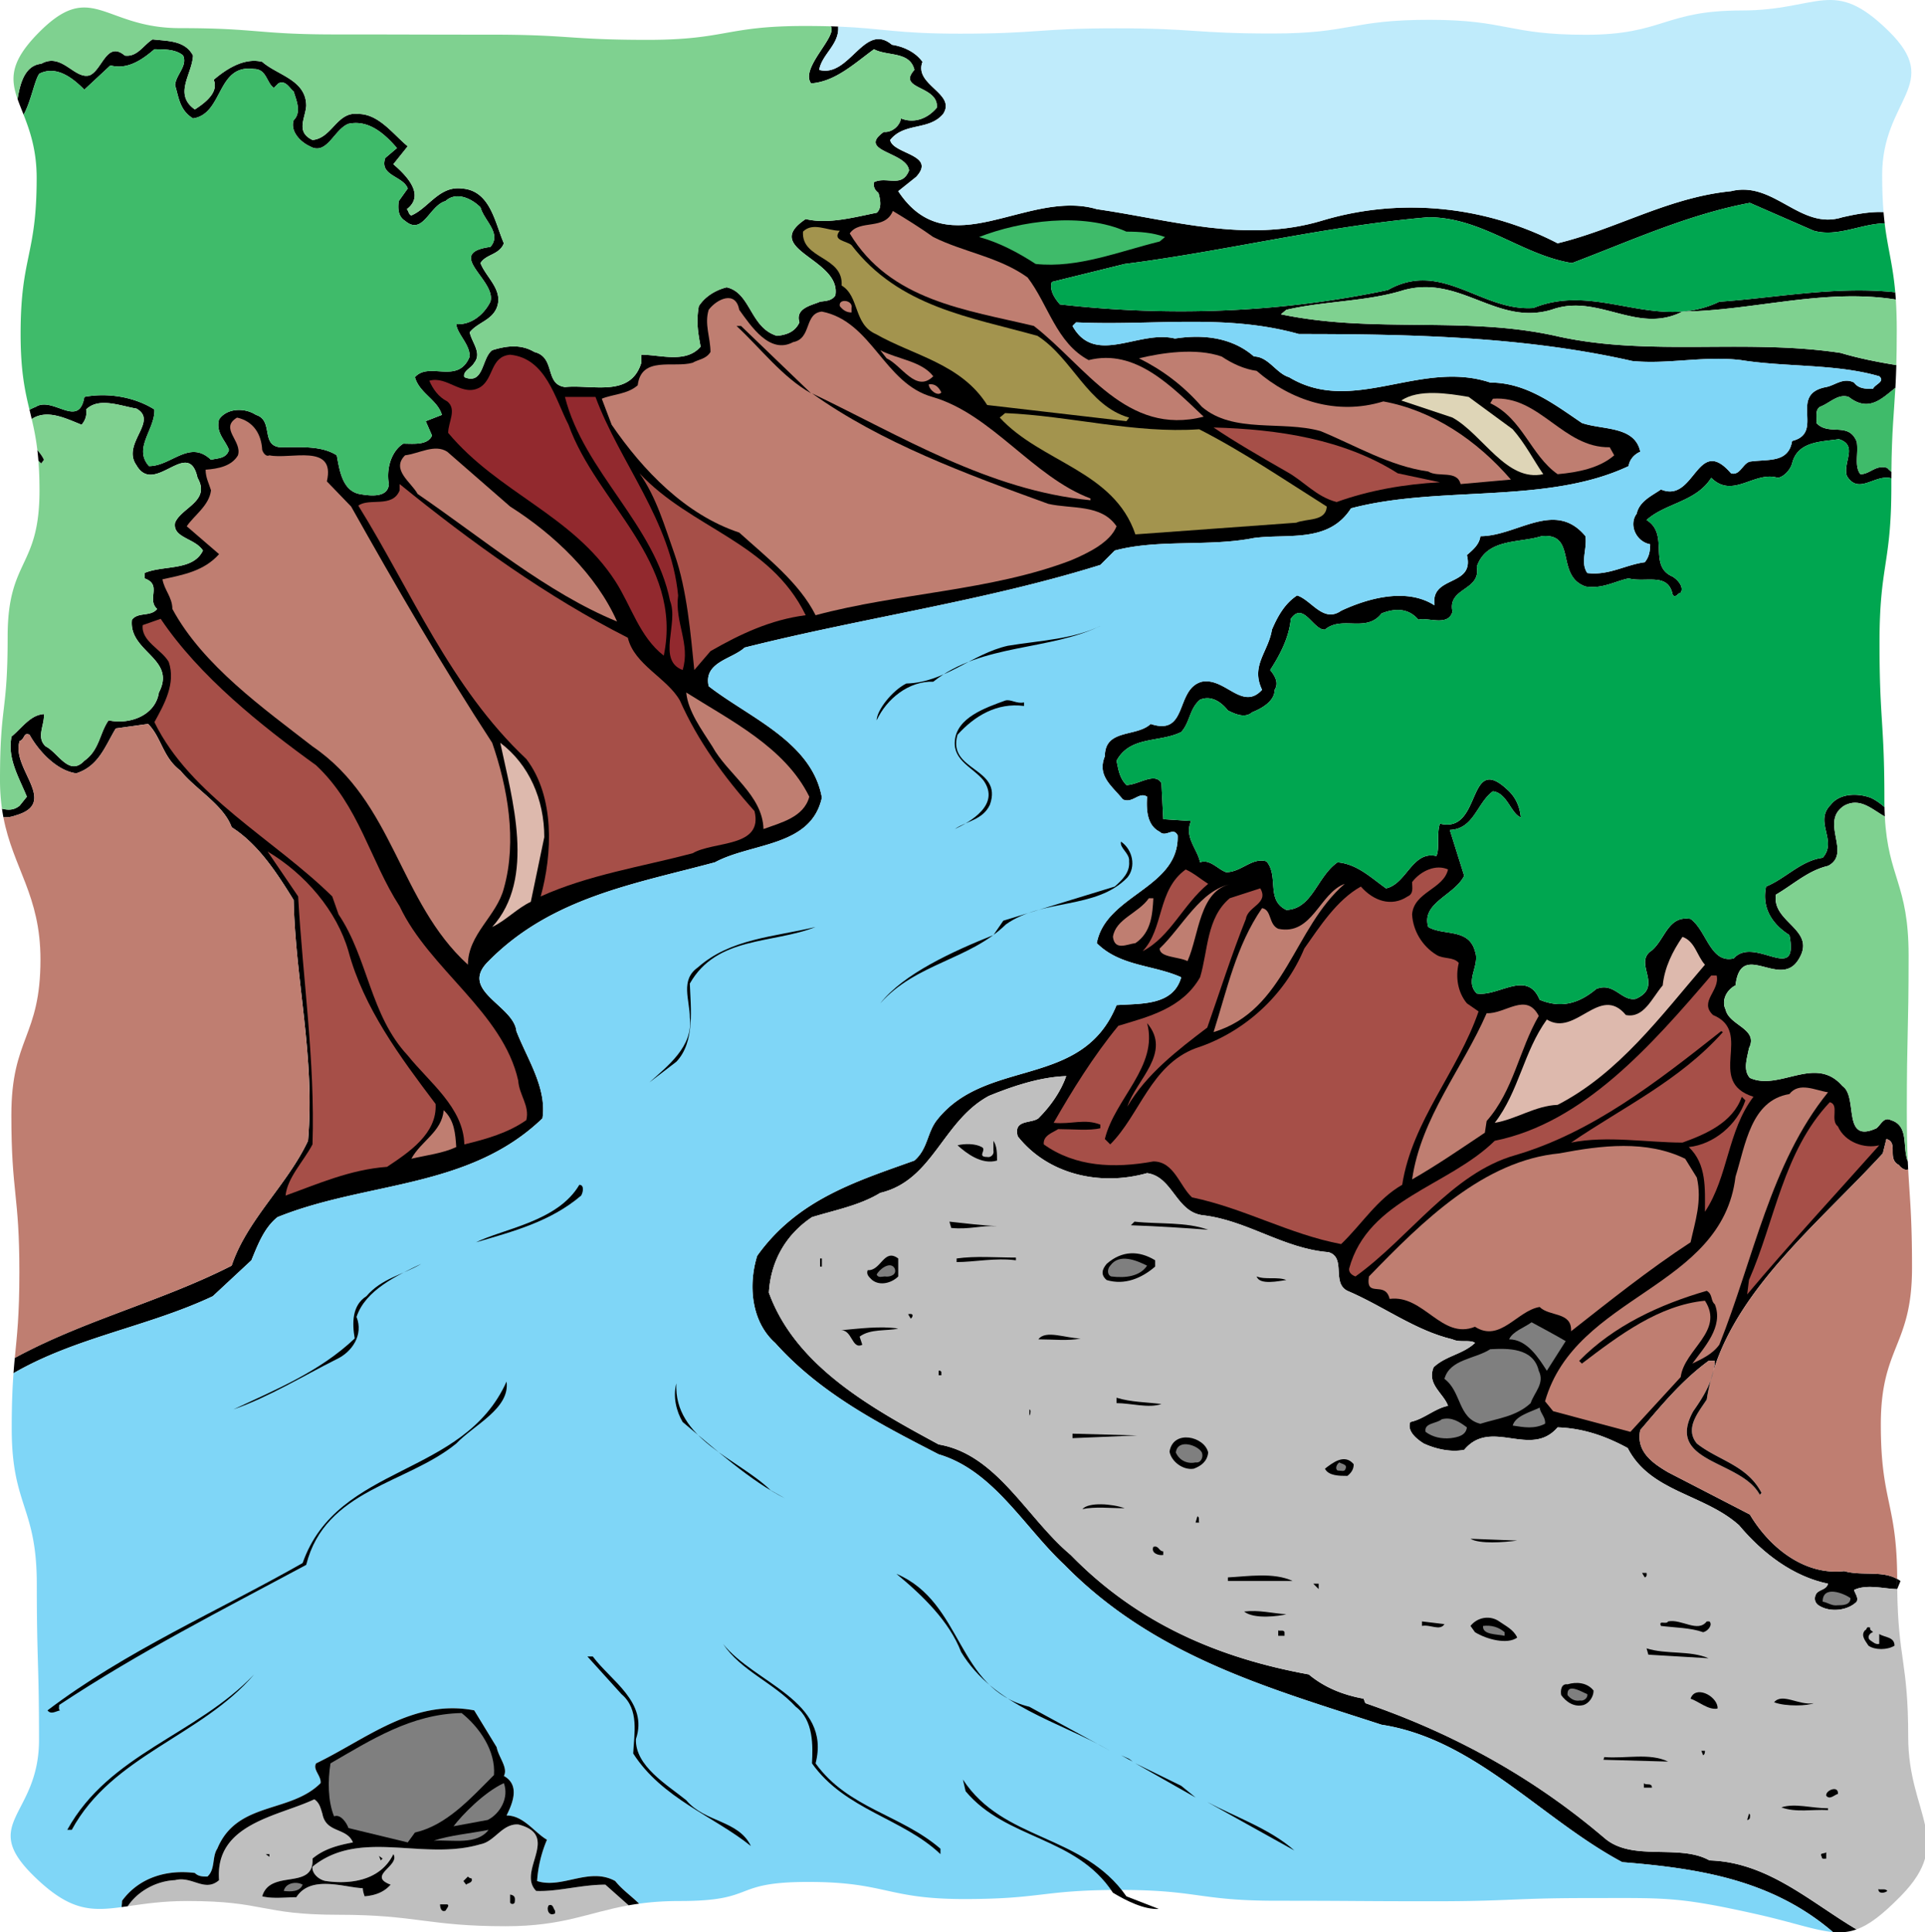 <svg xmlns="http://www.w3.org/2000/svg" width="419.988" height="421.512"><defs><clipPath id="a"><path d="M0 5h417v416.45H0Zm0 0"/></clipPath><clipPath id="b"><path d="M167 234h252.988v187H167Zm0 0"/></clipPath><clipPath id="c"><path d="M2 70h409v351.45H2Zm0 0"/></clipPath></defs><g clip-path="url(#a)" transform="translate(0 .062)"><path d="M350.027 400.914c-15.875-13.523-33.32-22.93-52.136-29.398l-.391-.98c-4.313-.782-8.43-2.352-11.957-5.29-19.402-3.531-37.238-10.976-51.938-26.07-9.605-8.035-16.074-21.95-28.812-24.106-14.113-7.644-31.164-16.855-37.043-33.125.39-6.664 3.527-12.543 9.406-16.465 5.098-1.566 10.39-2.546 14.895-5.292 11.566-2.743 13.527-15.68 23.719-21.168 5.289-2.153 11.171-4.114 16.855-4.31-1.176 3.33-3.332 6.466-6.078 9.212-1.567 1.176-5.488.195-4.508 3.918 6.469 8.234 17.836 10.976 28.227 8.039 5.683.781 6.27 8.621 12.347 9.21 9.602 1.177 17.442 7.25 27.242 8.036 3.922 1.176.59 6.664 4.118 8.43 7.84 3.332 14.699 8.62 22.93 10.582 1.57.785 3.921 0 4.902.785-2.746 2.547-6.274 2.742-9.016 5.293-1.57 3.723 2.152 5.683 3.133 8.426-2.938.59-5.29 2.941-8.23 3.527-.786 1.96 1.37 3.727 2.94 4.703 2.548 1.18 5.88 1.961 8.821 1.375 5.879-7.058 14.5 1.957 20.383-4.902 5.684.195 10.582 1.96 15.285 4.508 4.902 9.605 16.66 9.996 24.305 16.855 5.097 6.078 11.762 11.172 19.406 12.742-.394 1.371-1.766 1.176-2.55 2.156-.587.98-.391 2.157.784 2.743 2.352 1.37 6.079.98 8.036-.98.394-.977-.391-1.763-.586-2.548 2.742-1.37 6.859-.195 9.406-.195l.012-.031c-.004-.563-.008-1.137-.008-1.742 0-.153-.004-.293-.004-.442-3.426-1.89-7.723-.61-11.563-1.707-8.625.98-16.27-5.094-20.582-12.347l-17.836-9.211c-3.332-1.961-7.055-4.508-6.074-9.211 4.703-5.489 9.016-10.782 14.894-15.094h1.375c-.035.742-.156 1.46-.308 2.164 5.781-18.555 23.355-32.602 36.957-47.438l.785-3.136c2.742.785 0 4.312 2.742 5.683.313.47 1.246 1.301 2.008.938a162.51 162.51 0 0 1-.086-1.715c-1.226-3.215.309-7.809-3.683-9.023-1.567-.782-2.157.98-3.137 1.765-7.645 3.528-3.918-6.86-7.446-9.21-5.882-6.864-13.722 1.171-20.19-1.766-1.567-1.766-.587-4.313-.196-6.47 2.156-4.312-4.313-4.898-5.094-8.429-.98-1.957.195-4.308 2.156-5.289 1.176-9.996 9.407.59 13.524-5.293 4.703-6.86-5.684-8.23-4.703-14.504 3.722-2.156 7.054-5.293 11.367-6.27 5.289-2.745-1.961-9.605 3.527-13.132 3.465-1.879 6.082.816 8.863 2.367a65.956 65.956 0 0 1-.078-2.082c-.988-.844-2.043-1.61-3.101-2.05-2.742-.981-6.664-.981-8.625 1.57-3.723 3.722 1.57 7.84-1.762 11.562-4.707.59-8.039 4.508-12.348 6.274-.98 4.703 1.371 8.23 5.094 10.582 2.156 10.976-7.644 0-12.152 5.097-5.094 1.176-5.88-6.078-9.406-8.625-4.903-.785-5.489 4.313-8.43 6.86-4.313 2.746 2.746 7.84-3.528 10.586-3.136.585-4.703-3.727-8.625-2.157-3.722 3.137-7.644 4.313-12.347 2.352-2.742-6.664-9.016-.59-13.719-1.371-2.742-2.746.785-6.078-.39-9.215-1.376-5.094-6.864-3.332-10.196-5.29-1.566-5.292 5.688-6.862 7.844-11.171l-3.137-9.996c5.29-.2 5.88-5.883 9.406-8.43 3.137.39 3.922 4.899 6.079 5.684-.2-2.156-.98-4.117-2.551-5.684-9.406-9.21-5.684 9.406-15.09 7.055-.785 2.156 0 5.488-.785 7.058-5.29-1.175-6.469 6.075-10.977 7.055-3.332-2.351-6.27-5.293-10.582-5.683-4.508 3.136-5.488 10.191-11.172 10.386-4.508-2.156-1.57-7.25-4.312-10.582-3.137-.98-5.488 2.352-8.82 2.352-1.766-.59-3.528-2.942-5.684-2.156-.59-2.942-3.527-5.489-1.961-9.016l-6.074-.395-.395-7.84c-1.37-2.546-5.094.395-7.64.395-1.57-1.57-1.766-3.527-2.157-5.293 2.938-5.488 9.407-3.922 14.11-6.273 1.96-2.157 1.765-5.094 4.117-7.055 2.351-.98 4.508.39 6.074 2.352 1.57.785 3.727 1.765 5.293.39 1.961-.781 4.902-2.351 4.902-4.898.977-1.567 0-3.137-.98-4.313 2.156-3.332 4.113-7.054 4.508-11.172 2.742-3.918 4.898 2.551 7.445 2.352 3.727-3.137 9.02.785 12.352-3.527 2.937-1.176 5.879-1.176 8.03 1.37 2.157-.585 6.47 1.571 7.45-1.761-1.176-5.293 6.274-4.508 5.293-9.8 2.156-6.27 9.211-5.098 14.113-6.665 7.84-.785 2.938 8.625 9.602 10.977 3.726.59 6.469-1.176 9.41-1.762 3.723.977 8.621-1.375 9.602 3.523.59.98 1.175-.39 1.765-.39.785-1.371-.785-2.938-1.765-3.528-5.489-2.351-.586-9.21-5.684-12.347 4.117-3.727 10.781-3.922 14.113-9.211 4.703 4.703 9.407-1.57 14.504 0 1.371-.195 2.742-1.766 3.137-3.137 1.176-4.898 6.469-4.703 10.191-5.293 4.313 1.371.786 5.098 1.762 8.035 2.578 4.235 6.191-.515 9.703.508.004-.48.004-.945.012-1.394-.316-.293-.664-.57-.895-.875-2.546-.786-3.722 1.37-5.879 1.37-1.37-1.761-.39-4.507-.785-7.054-1.761-4.508-6.074-1.176-8.82-4.117.2-1.176-.39-2.742.785-3.528 2.156-.785 3.922-2.94 6.274-2.156 4.39 3.414 7.187.38 10.183-1.976.082-1.473.156-3.09.207-4.973-4.043-.652-8.226-1.477-12.156-2.656-20.773-3.133-41.355.785-61.348-3.528-20.187-4.703-40.18-.586-60.757-4.898l1.175-.98c8.426-1.961 17.64-1.766 25.676-4.313 12.348-3.332 20.188 7.84 32.145 4.312 10.191-3.722 18.617 5.489 28.613.391 15.285-.18 30.902-5.137 46.543-2.625a76.108 76.108 0 0 0-.121-1.59c-12.922-1.386-25.809 1.188-38.387 2.059-13.914 6.664-26.652-4.313-40.57 1.375-11.367.781-19.992-10.586-31.75-3.922-23.13 4.898-47.434 5.879-71.54 3.137-1.179-1.371-2.355-3.137-1.765-4.903l15.875-3.918c21.758-2.746 43.512-8.23 66.246-10.191 11.762 0 20.387 8.23 31.363 9.996 12.934-4.902 25.282-10.586 38.805-13.133l13.918 6.074c5.219 1.454 10.227-1.496 15.496-1.617-.09-.77-.176-1.578-.25-2.449-2.972-.133-6.226.496-8.972 1.129-9.215 2.937-14.899-8.035-24.305-5.684-13.723 1.371-24.895 8.23-37.828 11.368-15.485-8.036-34.106-10.192-51.547-4.903-16.465 4.903-32.735-.195-49-2.547-15.289-4.508-32.34 12.742-43.316-3.918l3.922-3.136c4.503-4.903-5.098-4.903-5.684-8.036 3.133-3.921 8.426-1.96 11.562-5.683 2.942-4.512-6.468-6.274-4.507-11.371-1.57-2.156-4.118-3.332-6.664-3.723-6.079-5.098-9.211 7.25-15.875 5.488.57-3.425 4.457-5.562 4.14-9.457-.515-.02-1.05-.039-1.61-.054 1.505 2.234-6.765 9.113-4.296 12.453 5.293-.395 9.406-4.313 13.719-7.45 2.941 1.57 7.84.391 8.82 4.508-3.922 4.313 5.293 3.332 4.898 8.23-1.957 2.352-4.898 3.532-7.836 2.352-.199 1.57-1.96 3.137-3.726 2.942-6.074 4.312 5.098 4.312 5.488 8.43-1.566 3.917-4.898 1.175-7.644 2.546-.196.98.199 1.762.98 2.352.39 1.371.785 3.332-.39 4.312-4.903.98-10.586 2.547-15.485 1.372-9.996 6.664 7.84 8.625 6.469 16.66-.785 1.175-1.961 1.175-3.332 1.37-1.766.786-5.488 1.376-4.508 4.509-.98 2.156-2.941 2.746-4.902 2.941-5.88-1.766-5.684-9.406-10.977-10.586-2.351.59-4.703 1.961-6.074 4.117-.59 3.332-.195 5.684.39 8.82-3.132 3.723-8.82 1.766-12.933 1.766v1.762c-2.352 7.644-10.586 4.703-16.66 5.293-4.508-.59-1.961-6.469-6.664-7.645-2.942-1.761-6.078-1.37-9.211-.39-2.356 1.761-1.766 7.644-6.078 5.879-.39-1.371 1.566-1.961 2.156-3.137 1.766-2.156-.59-4.508-.98-6.664 1.765-2.156 4.703-2.547 5.878-5.29 1.57-3.921-2.351-6.663-3.527-9.8 1.176-1.96 4.117-1.766 5.098-4.312-1.961-4.508-2.942-11.567-9.211-11.958-4.903-.585-7.254 4.313-10.977 5.88-.59-.196-.59-.977-.98-1.372 4.117-3.136-.196-7.449-2.942-9.8l3.137-3.918c-3.137-2.547-6.273-7.055-10.781-7.055-4.703-.59-5.684 5.289-9.996 5.683-3.723-1.765-1.567-4.707-1.371-7.449 0-5.683-6.27-6.664-9.602-9.605-3.922-.977-7.84 1.57-10.586 3.922 1.176 2.742-1.96 5.093-4.113 6.468-4.707-3.332-.59-7.644-.395-11.761-1.761-3.332-5.488-3.133-8.82-3.528-1.957 1.176-3.332 3.922-6.074 3.528-3.922-3.332-4.903 3.136-7.645 4.312-3.332.98-6.066-5.07-10.574-2.52-3.54.364-4.617 4.176-5.164 7.712.375 1.074.832 2.191 1.309 3.402 1.605-2.797 2.46-7.816 3.464-8.957 3.918-1.961 7.633 1.344 9.79 3.5l5.683-5.293c3.723.98 6.86-1.176 9.605-3.527 2.157 0 4.704 0 6.27 1.37.98 2.352-1.566 4.118-1.762 6.47.782 2.546.977 5.488 3.918 7.25 6.664-.977 5.098-11.954 13.328-10.778 2.743 0 2.743 3.137 4.313 4.113l.98-.976c1.567-.785 2.352.976 3.332 1.762.586 1.96 1.762 4.507 0 6.273-.785 2.352 1.371 4.703 3.528 5.684 3.722 2.156 5.293-3.723 8.43-4.899 4.507-.98 8.035 2.352 10.581 5.29l-2.546 2.155c-1.375 3.922 3.918 3.922 4.898 6.664l-1.96 2.747c-.196 1.566-.196 3.332 1.374 4.308 3.918 3.332 5.29-3.332 8.82-4.308 2.352-2.157 5.68-.59 7.641 1.37.785 2.938 4.703 5.684 2.156 8.626-10.191 1.37 1.371 7.25 0 11.953-1.37 2.746-4.117 5.097-7.445 4.902.195 2.156 2.937 4.313 2.937 7.055-2.546 6.273-8.82.98-11.953 4.508.977 3.527 4.899 4.898 5.88 8.23l-3.528 1.375 1.371 3.137c-.98 2.152-3.922 1.762-6.273 1.762-2.743 1.765-3.723 5.683-3.137 8.82-.195 3.137-4.309 2.547-6.465 2.156-3.727-.785-4.313-5.293-4.902-8.43-3.332-2.156-8.035-1.761-12.348-1.761-4.313-.395-1.371-5.88-5.293-7.059-2.352-1.566-6.27-1.566-8.035.98-.781 2.942 1.371 4.508 2.156 6.665-.586 1.96-2.547 1.765-3.918 2.156-4.703-4.508-8.625 1.375-13.523 1.375-3.532-3.922 1.37-8.04 1.175-12.352-4.312-2.742-10.195-3.722-15.289-2.742-1.175 7.055-6.859-.195-10.585 2.156-.442.176-.91.395-1.38.653.165.672.325 1.34.485 2.015 3.344-2.199 7.355-.164 10.89 1.25.786-.976 1.176-1.957.981-3.332 2.746-2.742 7.45-.78 10.977-.195 4.898 2.746-3.332 7.645 0 12.348 3.922 6.86 11.367-6.27 13.328 2.746 2.941 5.094-3.528 6.469-4.899 9.8-.59 3.333 4.313 3.333 6.075 6.075-2.157 4.508-8.625 3.136-12.739 4.898v1.18c3.918 1.367.39 4.504 2.742 6.66-1.37 1.766-4.117.59-5.488 2.352-.781 7.058 9.8 8.43 5.88 15.879-.782 5.093-6.466 7.054-10.974 6.074-1.96 2.746-1.96 6.468-5.293 8.82-3.332 3.527-5.683-1.766-8.43-3.137-2.156-1.96-.195-4.703-.39-7.054-2.941.195-4.703 2.937-7.055 4.898-.98 4.703 1.567 8.82 3.332 13.133l-1.57 1.96c-1.308 1.063-2.617.962-3.855.657.09.64.195 1.262.308 1.867.86.051 1.723-.043 2.567-.367 9.8-2.746-.98-10.191.98-16.27 1.176-.39.785-1.96 2.156-1.37 1.961 3.527 5.883 7.84 10.192 8.425 4.902-1.566 6.273-5.879 8.625-9.797l7.054-.98c2.942 2.937 3.137 7.25 7.06 10.191 3.331 4.117 9.405 7.45 11.171 12.348 5.879 3.723 9.996 10.191 13.523 15.875.391 17.64 4.704 34.3 3.137 52.527-4.508 9.606-13.328 17.25-16.66 27.246-15.277 7.793-32.164 11.871-47.313 20.118-.101 1.062-.199 2.16-.285 3.351 13.532-7.855 29.399-10.16 43.48-16.805l8.427-7.84c1.375-3.331 2.746-7.058 5.687-9.41 19.402-7.84 41.746-6.074 57.816-21.558.98-6.664-3.332-12.938-5.683-19.012-.586-5.683-12.738-8.82-6.074-15.289 13.718-13.914 31.949-16.855 49.39-21.559 8.035-4.312 20.973-3.332 23.325-14.113-2.157-12.152-15.875-17.441-24.696-24.304-1.176-5.29 5.098-5.88 7.84-8.426 25.676-6.469 52.527-10.192 77.613-18.032l3.137-3.136c9.41-2.547 20.582-.785 30.383-2.742 7.445-.98 16.265 1.171 21.168-6.47 19.207-5.097 42.726-.784 60.562-9.21.196-1.375 1.176-2.55 2.547-3.137-1.176-5.683-8.23-4.707-12.738-6.273-6.078-4.117-12.152-8.82-19.992-8.82-15.29-5.094-29.989 7.253-43.907-1.176-2.742-.786-4.507-4.508-7.64-4.508-4.707-4.117-10.977-4.899-17.25-3.918-7.84-1.961-17.445 6.074-22.344-2.746l.785-.785c16.66.785 32.535-1.957 48.606 2.55 24.699 0 49.39.586 72.715 5.88 7.84.784 15.68-1.176 23.718-.196 9.797 1.566 20.774.781 30.184 3.527 1.371 1.176-.98 1.762-1.371 2.743-1.57 0-3.137 0-4.117-1.372-2.352-1.175-4.118.59-6.079.98-8.425 1.567-.195 9.997-7.445 11.763-.785 4.898-5.293 3.918-9.215 4.507-1.566.391-2.156 3.133-4.113 2.547-7.45-8.625-7.84 6.664-15.289 3.528-1.96 1.37-4.703 2.547-5.293 5.293-1.762 2.351-.195 6.074 2.941 6.664 0 1.37-.195 2.742-1.175 3.918-4.313.59-7.84 2.941-12.543 2.351-1.57-2.351 0-5.094-.395-8.035-6.664-8.035-14.894 0-22.93 0-.195 1.766-1.57 2.941-2.94 4.117 1.765 7.055-8.036 4.313-7.056 10.977-6.078-3.922-14.504-1.57-20.382 1.176-3.922 2.742-6.47-2.356-9.606-3.332-2.742 1.761-4.312 4.703-5.488 7.445-.785 4.902-4.703 7.84-2.156 13.133-4.313 4.703-8.036-2.743-13.133-1.766-5.88 1.57-2.938 11.957-11.172 9.215-3.137 2.937-9.996.98-9.996 7.055-1.762 4.312 1.57 6.468 3.922 9.41 2.156.976 3.527-1.766 5.293-.59-.2 2.941 0 6.273 2.742 7.644 1.37 1.372 2.941-1.175 3.922.786.39 11.562-15.684 12.933-17.64 23.52 5.093 5.093 12.347 4.702 18.42 7.444-1.76 6.274-8.82 5.688-14.108 6.079-7.45 18.421-28.422 11.367-39.204 25.085-2.152 2.747-1.957 6.274-4.898 8.82-12.543 4.509-25.48 8.43-34.3 20.778-1.958 6.27-1.372 14.309 3.921 19.012 9.996 11.172 23.125 17.836 35.672 24.305 11.953 3.527 18.621 15.875 27.437 24.105 19.602 19.992 44.493 26.852 69.192 34.887 20.383 3.136 34.887 20.582 52.523 29.988 16.93 1.363 32.696 3.895 45.961 15.242 1.824.16 3.465.016 5.145-.582-10.031-5.91-19.364-14.676-32.09-15.05-6.664-3.723-16.86.39-22.934-4.903"/></g><path fill="#bf7e71" d="M203.617 51.71c6.664 3.333 14.309 4.313 20.578 8.821 4.508 5.879 6.274 14.305 13.328 18.031 10.192-2.55 18.032 5.684 25.09 12.348-16.855 4.312-25.676-10.977-37.047-19.797-14.699-3.527-31.355-5.488-40.175-20.187 2.156-3.137 7.64-.59 9.406-4.899 2.937 1.762 6.074 3.723 8.82 5.684"/><path fill="#3fbb6a" d="m254.184 51.71-1.176.981c-8.82 2.153-17.836 5.88-27.047 4.899-3.922-2.547-8.035-4.703-12.348-5.88 9.016-3.53 22.54-5.488 32.145-1.175 2.937 0 5.683.195 8.426 1.176"/><path fill="#a3944e" d="M183.23 50.336c-1.761 2.156 1.375 2.156 2.551 3.136 10.387 13.524 25.871 15.68 40.57 19.797 7.645 4.899 10.977 15.29 19.993 17.836l-.586.785-30.383-3.527c-5.684-9.02-16.07-10.781-24.3-15.484-4.903-2.157-3.528-8.235-7.45-10.586.39-6.469-8.82-5.684-8.43-11.758 2.157-2.156 5.293-.2 8.035-.2"/><path fill="#bf7e71" d="M173.04 74.64c4.116-.78 2.355-6.27 6.273-6.664 10.976 2.157 13.523 15.68 24.109 18.621 12.933 3.723 21.95 17.446 34.492 22.149v.39c-22.144-2.156-41.156-13.914-60.758-23.324 15.09 10.782 33.711 17.64 51.547 24.11 5.098 1.175 11.567 0 14.899 4.898-1.375 3.527-6.274 5.879-9.997 7.45-17.445 6.663-37.437 7.054-55.664 11.952-3.527-7.054-10.586-12.543-16.66-18.03-11.761-3.919-20.972-13.524-27.832-23.52l-2.156-5.684c2.352-.98 5.684-.98 7.84-2.937.785-6.47 7.84-3.727 11.957-4.903 1.37-.781 2.937-.781 3.918-2.351 0-3.137-1.371-6.075-.39-9.211 1.765-2.352 5.878-4.313 6.663 0 2.547 3.527 6.664 9.8 11.758 7.054m12.742-7.445v.977c-.98 0-1.765-.39-2.55-1.371-.391-1.762 2.94-1.372 2.55.394"/><path d="M176.96 85.812c-6.273-3.527-10.976-9.8-16.269-14.699h.98l15.29 14.7"/><path fill="#bf7e71" d="M203.617 82.09c-3.722 3.722-6.86-2.352-10.191-3.922l-1.375-1.762c3.726 1.961 9.015 2.352 11.566 5.684m70.559-1.176c7.449 6.469 17.445 9.8 27.636 6.664 10.778 1.96 20.383 8.426 27.833 17.05l-10.977.981c-.785-3.137-4.898-1.37-7.059-2.742-8.425-1.176-15.875-5.688-23.515-8.82-8.43-2.352-19.016.586-25.875-5.293-4.114-4.703-8.621-8.035-13.719-10.586 4.898-1.176 12.348-2.352 18.031-.39 2.352 1.566 4.903 2.745 7.645 3.136"/><path fill="#92292e" d="M124.04 92.672c6.077 17.05 25.089 29.793 20.776 50.37-5.293-4.113-7.054-10.777-10.582-16.265-9.41-14.504-25.48-19.207-36.457-32.34 0-2.351 1.961-5.097-.195-6.86-1.96-.98-3.137-2.745-3.922-4.507 3.922-1.176 7.254 3.723 11.172 1.371 2.941-1.96 2.156-6.664 6.469-7.054 7.84.78 9.8 9.601 12.738 15.285"/><path fill="#bf7e71" d="M205.379 85.617c-.781.98-2.742-.586-2.742-1.766 1.37-.195 2.156.59 2.742 1.766"/><path d="M386.484 92.672c-2.746.59-5.097-3.133-7.84-3.918-7.058-1.961-15.484-.39-21.757-3.922l.195-.781c8.82 5.289 21.953.98 29.402 8.62"/><path fill="#ded5b7" d="M330.035 93.652c2.742 3.137 4.508 6.664 6.664 9.8-8.035 1.767-13.133-8.624-19.797-12.347l-11.172-3.722c3.723-2.551 10.192-1.57 14.7-.786l9.605 7.055"/><path fill="#92292e" d="M129.922 86.597c5.293 14.31 16.465 27.047 18.031 43.317-.785 5.879 2.742 10.582.98 16.265-5.683-2.156-.785-10.19-2.745-15.09-3.333-16.66-18.817-28.222-22.93-44.492h6.664"/><path fill="#bf7e71" d="m351.203 97.574.98 1.762c-3.136 2.746-7.84 3.726-12.347 4.117-5.883-4.117-7.645-12.152-14.7-15.484l.587-.98c10.191-.782 15.289 10.78 25.48 10.585"/><path fill="#a3944e" d="M261.633 93.652c9.601 4.902 18.816 11.172 27.832 16.856-.195 3.332-4.313 2.55-6.664 3.53l-35.086 2.548c-4.703-13.918-20.578-15.68-29.594-25.48l1.176-.981c14.11.59 28.223 4.508 42.336 3.527"/><path fill="#bf7e71" d="M57.207 98.16c.195.59.781 1.57 1.566 1.176 4.508.98 14.504-2.742 12.543 5.687l5.293 5.485c9.801 17.445 19.797 34.691 30.774 51.546 3.332 9.606 5.484 21.368 2.547 31.754-1.57 6.075-7.84 9.996-7.84 16.66-15.094-13.718-16.07-35.476-33.91-47.628-10.582-8.23-23.91-17.641-30.575-29.989 0-2.547-1.761-4.113-2.156-6.464 4.508-.98 9.016-1.766 12.348-5.489l-7.055-6.078c1.567-2.351 4.899-4.508 5.293-7.84-.394-1.37-1.176-2.742-1.176-4.508 2.743-.195 5.684-.78 7.055-3.136.98-3.133-4.117-5.88-.195-8.23 3.527.784 5.293 3.527 5.488 7.054"/><path fill="#a64f48" d="m304.95 103.258 9.21 1.96c-7.644.391-15.484 1.762-22.539 4.31-4.508-1.177-7.058-4.505-10.976-6.661-5.489-3.137-11.567-6.664-15.875-9.605 14.109.39 28.418 2.546 40.18 9.996"/><path d="M374.723 95.808c.195 1.176-.196 2.352-1.371 2.746l-.391.391c-.2-.39 2.351-2.156.39-3.137l-5.292-1.761c2.351.195 4.902.195 6.664 1.761"/><path fill="#bf7e71" d="M111.3 110.508c9.606 6.078 18.817 14.898 23.325 25.09-15.29-6.274-29.203-18.032-43.512-27.833-1.37-2.546-5.879-5.293-2.742-8.43 3.133-.39 6.465-2.546 9.211-.78l13.719 11.953"/><path fill="#a64f48" d="M175.785 134.222c-7.644.98-14.308 4.118-20.777 7.844l-3.528 4.113c-.785-7.644-1.566-17.44-4.312-25.28-2.156-6.079-3.918-12.348-7.645-17.641 11.372 12.152 28.422 14.894 36.262 30.964m-38.808 4.903c1.37 5.879 8.625 8.82 11.367 13.719 3.922 8.82 9.605 16.66 16.27 24.109 1.96 8.035-8.821 6.469-13.524 9.21-11.172 2.942-22.738 4.704-33.125 9.411 2.547-9.215 3.137-21.758-3.137-29.988-16.66-15.68-25.086-36.653-36.652-55.274 2.355-1.761 7.449.59 9.02-3.332v-1.37c15.675 12.737 32.335 24.694 49.78 33.515m-68.011 27.832c9.41 8.82 11.762 20.777 18.23 30.77 6.465 13.722 22.54 23.128 25.871 38.023.196 3.137 2.547 5.488 1.762 8.625-3.918 2.746-8.625 4.117-13.523 5.293-.196-8.035-7.645-13.524-12.348-19.403-8.23-8.82-8.625-21.168-15.09-30.773l-1.375-3.918c-12.738-12.547-30.965-21.953-38.805-38.027 2.157-3.918 4.704-8.426 3.133-13.13-1.566-2.745-6.074-4.507-5.683-8.038l3.922-1.371c8.425 12.543 21.953 23.324 33.906 31.949"/><path fill="#bf7e71" d="M176.57 173.816c-1.175 4.508-6.273 5.684-9.996 7.055-.195-7.445-7.84-11.953-11.172-18.031-2.351-3.723-5.293-7.645-5.683-11.758 9.601 6.074 21.558 11.953 26.851 22.734"/><path fill="#ddb9ad" d="m118.75 182.637-2.941 14.113c-2.942 1.37-5.489 4.113-8.426 5.488 9.601-10.586 4.308-28.031 1.762-40.184 6.273 4.708 9.605 12.352 9.605 20.583"/><path fill="#a64f48" d="M76.023 207.527c3.329 12.348 11.172 22.934 19.012 33.32.39 6.47-5.883 10.586-10.586 13.72-8.035.59-15.094 3.726-22.148 6.273.394-3.922 3.922-7.45 5.879-11.172.59-18.227-2.153-36.457-3.133-54.094l-6.664-9.8c8.23 4.898 15.09 12.933 17.64 21.753m239.899-17.836c-.98 4.313-7.445 4.903-7.836 9.801.195 3.527 2.152 6.86 5.289 8.82 1.566.98 3.727.39 4.898 1.766-.78 3.133-.195 6.465 1.766 8.82l2.55 1.762c-4.51 13.133-14.503 23.91-16.663 37.828-5.489 3.137-8.82 8.625-13.324 12.934-11.372-2.157-21.168-7.84-32.54-10.192-2.742-2.547-3.917-7.84-8.425-7.84-8.625 1.57-17.051 1.176-23.914-3.722-.196-1.961 1.96-2.547 3.136-3.332 3.137 0 6.86.39 9.211-.196v-.785c-3.527-1.37-6.27 0-10.191-.39 3.922-6.864 8.625-14.504 14.113-21.168 6.469-1.961 13.914-3.723 17.836-10.586 1.766-5.88 1.371-12.934 6.469-17.246l6.664-2.157c1.96 3.332-2.746 3.918-3.137 6.664-3.137 7.84-5.683 15.875-8.43 23.715-6.464 4.903-13.328 10.192-17.44 17.246 1.956-5.879 9.8-11.757 4.312-18.226 2.546 9.41-7.059 16.465-9.215 25.285l1.176 1.176c6.468-6.469 8.82-17.25 18.62-20.973 10.387-3.332 19.407-11.367 23.715-21.754 3.333-4.703 7.06-10.586 12.348-13.523 2.746 3.133 6.664 4.508 10.195 2.156 1.372-.59.98-1.96.98-3.137 1.958-2.55 5.29-3.922 7.837-2.746m-52.328 3.137c-5.489 4.508-8.235 11.562-14.309 14.7 4.703-4.9 3.137-13.329 9.406-17.837 1.766.785 3.332 2.156 4.903 3.137"/><path fill="#bf7e71" d="M268.688 192.828c-7.055 1.371-7.055 11.172-9.602 16.855-1.961-.98-6.078-.78-6.078-2.742 5.097-4.902 8.82-12.742 15.68-14.113m-3.918 32.34c2.937-9.211 4.898-18.817 10.582-27.047 2.156.39 1.37 3.527 3.527 4.508 7.45 1.566 9.016-7.84 14.504-9.801-11.172 9.605-12.934 27.637-28.613 32.34m-13.133-29.203c-.196 3.332-.395 7.449-3.922 9.8-1.762.196-4.508 1.762-4.899-1.375.586-3.918 5.489-5.093 7.84-8.425h.98"/><path fill="#ddb9ad" d="M371.98 210.469c-9.605 11.171-18.816 23.714-32.144 30.574-4.902.195-9.016 3.136-13.719 3.922 5.29-6.864 6.27-15.485 11.367-22.54 6.27 3.919 11.563-7.84 17.246-.98 3.922.781 5.684-3.726 8.036-6.469.394-3.922 2.156-7.449 4.312-10.586 2.746.98 3.137 4.118 4.902 6.079"/><path fill="#a64f48" d="M374.527 212.82c.785 3.332-3.922 5.684-.785 8.625 9.016 3.723-1.762 14.504 8.82 17.836-5.683 7.445-5.488 17.441-10.582 25.086 0-5.094.391-10.387-3.53-14.113 5.488-.586 10.585-4.899 12.35-10.188l-.784-.785c-1.961 5.684-8.036 8.23-12.938 9.996-7.644 0-16.465-1.57-24.305 0 11.172-7.644 23.72-13.527 33.125-24.11l-.39-.195c-14.113 11.172-28.227 22.149-44.887 27.047-13.914 3.922-23.125 18.032-34.887 26.461-.586-.195-1.566-.785-1.37-1.765 4.116-15.09 21.558-17.836 31.753-27.832 19.403-3.918 34.297-20.97 47.235-36.063h1.175"/><path fill="#bf7e71" d="M335.719 221.64c-4.313 7.45-5.489 16.266-11.367 22.93l-.391 2.55c-5.293 3.528-10.39 7.056-15.875 10.192 1.957-13.523 10.973-24.11 16.266-36.261 4.117.199 8.625-4.704 11.367.59m63.113 16.659c-12.547 15.485-16.27 36.454-23.719 55.075-1.566 2.156-3.918 3.137-5.879 4.117 2.547-3.527 6.86-8.035 4.903-12.938-.98-.78-.395-2.156-1.766-2.937-10.191 2.937-20.383 7.64-27.832 15.285l.59.59c8.23-6.273 16.855-12.742 26.851-13.719 4.31 6.66-4.507 10.582-5.292 16.656l-10.977 11.958-16.856-4.508-1.765-2.157c6.664-23.324 38.613-24.5 41.555-49 2.156-6.859 3.332-16.656 11.757-18.03 2.157-2.743 5.684-.786 8.43-.391"/><path fill="#a64f48" d="M400.988 245.75c1.567 3.527 5.88 4.898 9.016 4.113-9.41 10.586-19.602 21.559-28.813 32.535l.391-3.136c5.684-12.934 7.45-28.028 17.64-38.805 2.157.586 0 3.918 1.766 5.293"/><path fill="#bf7e71" d="M99.543 250.254c-2.941 1.375-6.469 1.765-9.8 2.55 2.155-3.921 6.663-5.882 7.054-10.585 2.351 2.156 2.547 5.097 2.746 8.035m270.672 6.664c1.176 5.097-.39 9.605-1.371 14.113-9.016 5.879-17.836 12.938-26.07 19.402.199-4.308-4.704-3.132-6.86-5.289-4.898.782-8.625 7.84-14.11 4.313-7.253 2.937-11.171-7.059-18.62-6.078-.98-4.117-5.293 0-4.508-4.899 11.761-12.152 25.086-25.285 41.55-26.851 9.211-1.766 19.012-2.942 27.442 1.175l2.547 4.114"/><path d="m96.012 273.972 5.683-2.55h.785zm0 0"/><path fill="#7f7f7f" d="m341.598 292.59-4.114 6.468c-1.765-2.742-4.312-6.859-8.234-6.859.785-1.766 3.332-2.547 4.902-3.723 2.547 1.371 5.094 2.743 7.446 4.114"/><path fill="#7f7f7f" d="M335.719 299.058c1.37 2.746-.98 4.704-1.766 7.059-3.133 2.937-7.25 3.332-10.973 4.508-4.902-1.176-4.117-7.059-7.84-9.801 1.176-4.312 6.665-4.312 9.997-6.469 3.722-.195 9.406-.39 10.582 4.703m1.371 11.567c-2.352 1.176-4.508.781-7.055.39.586-2.156 3.918-2.941 5.88-3.921.194 1.375 1.374 2.156 1.175 3.53m-17.05.782c-.196 1.766-1.962 2.156-3.528 2.352-1.961.199-3.922-.196-5.489-1.371-.39-1.961 2.352-1.762 3.528-2.743 2.156-.59 3.922.586 5.488 1.762"/><path d="m177.156 330.812 1.57.586-1.57-.586m16.66 11.563-2.546-2.156 1.566 1.175zm0 0"/><path fill="#7f7f7f" d="M403.73 348.648c0 1.567-1.761 1.567-2.742 1.567-1.375.195-2.156-.586-3.332-.786 0-3.722 4.703-1.761 6.074-.78"/><path fill="#7fd190" d="M9 13.91c4.508-2.55 7.242 3.5 10.574 2.52 2.742-1.176 3.723-7.645 7.645-4.313 2.742.395 4.117-2.352 6.074-3.527 3.332.394 7.059.195 8.82 3.527-.195 4.117-4.312 8.43.395 11.762 2.152-1.375 5.289-3.727 4.113-6.469 2.746-2.352 6.664-4.898 10.586-3.922 3.332 2.941 9.602 3.922 9.602 9.606-.196 2.742-2.352 5.683 1.37 7.449 4.313-.395 5.294-6.274 9.997-5.684 4.508 0 7.644 4.508 10.781 7.055l-3.137 3.918c2.746 2.351 7.059 6.664 2.942 9.8.39.395.39 1.176.98 1.372 3.723-1.567 6.074-6.465 10.977-5.88 6.27.391 7.25 7.45 9.21 11.958-.98 2.547-3.921 2.351-5.097 4.312 1.176 3.137 5.098 5.88 3.527 9.801-1.175 2.742-4.113 3.133-5.879 5.29.391 2.155 2.747 4.507.98 6.663-.589 1.176-2.546 1.766-2.155 3.137 4.312 1.766 3.722-4.117 6.078-5.879 3.133-.98 6.27-1.371 9.21.39 4.704 1.176 2.157 7.055 6.665 7.645 6.074-.59 14.308 2.352 16.66-5.293v-1.761c4.113 0 9.8 1.957 12.934-1.766-.586-3.137-.98-5.488-.391-8.82 1.371-2.157 3.723-3.528 6.074-4.118 5.293 1.18 5.098 8.82 10.977 10.586 1.96-.195 3.922-.785 4.902-2.941-.98-3.133 2.742-3.723 4.508-4.508 1.371-.195 2.547-.195 3.332-1.371 1.371-8.035-16.465-9.996-6.469-16.66 4.899 1.176 10.582-.39 15.485-1.371 1.175-.98.78-2.942.39-4.313-.781-.59-1.176-1.37-.98-2.351 2.746-1.371 6.078 1.37 7.644-2.547-.39-4.117-11.562-4.117-5.488-8.43 1.766.195 3.527-1.37 3.726-2.941 2.938 1.18 5.88 0 7.836-2.352.395-4.898-8.82-3.918-4.898-8.23-.98-4.117-5.879-2.938-8.82-4.508-4.313 3.137-8.426 7.055-13.72 7.45-2.468-3.34 5.802-10.22 4.298-12.454a206.973 206.973 0 0 0-5.754-.074c-17.117 0-17.117 3.027-34.23 3.027-17.06 0-17.06-1.137-34.122-1.137-16.996 0-16.996-.046-33.992-.046-16.96 0-16.96-1.375-33.926-1.375-16.703 0-19.207-10.817-30.906 1.105-6.152 6.27-6.039 9.95-4.492 14.379C4.383 18.086 5.46 14.273 9 13.91"/><path fill="#bf7e71" d="M414.313 254.176c-2.743-1.372 0-4.899-2.743-5.684l-.785 3.137c-13.601 14.836-31.176 28.883-36.957 47.437-.148.696-.34 1.38-.582 2.043a41.912 41.912 0 0 0-.875 4.223c-1.766 2.742-4.898 6.27-2.156 9.601 4.703 3.727 10.976 4.707 14.113 10.782l-.394.39c-4.114-7.64-20.774-6.86-14.504-18.226 1.511-2.14 2.933-4.364 3.816-6.77.176-.687.375-1.367.582-2.043.152-.703.274-1.422.309-2.164h-1.375c-5.88 4.313-10.192 9.606-14.895 15.094-.98 4.703 2.742 7.25 6.074 9.21l17.836 9.212c4.313 7.254 11.957 13.328 20.582 12.347 3.84 1.098 8.137-.183 11.563 1.707-.063-16.613-3.574-16.773-3.574-33.687 0-17.082 6.808-17.082 6.808-34.16 0-11.332-.5-15.2-.836-21.512-.761.363-1.695-.469-2.007-.937"/><path fill="#bfebfb" d="M178.727 15.254c6.664 1.761 9.796-10.586 15.875-5.489 2.546.391 5.093 1.567 6.664 3.723-1.961 5.098 7.449 6.86 4.507 11.371-3.136 3.723-8.43 1.762-11.562 5.684.586 3.133 10.187 3.133 5.684 8.035l-3.922 3.137c10.976 16.66 28.027-.59 43.316 3.918 16.266 2.351 32.535 7.449 49 2.546 17.441-5.289 36.063-3.132 51.547 4.903 12.934-3.137 24.105-9.996 37.828-11.367 9.406-2.352 15.09 8.62 24.305 5.683 2.746-.633 6-1.261 8.972-1.129-.183-2.234-.3-4.843-.3-8.074 0-16.703 13.34-19.71 1.421-31.414C399.914-5.14 397 2.285 379.98 2.285c-17.011 0-17.011 5.3-34.027 5.3-17.062 0-17.062-3.265-34.129-3.265-17.082 0-17.082 2.988-34.16 2.988-17.066 0-17.066-1.132-34.133-1.132-17.027 0-17.027 1.168-34.058 1.168-14.09 0-16.5-1.153-26.606-1.547.317 3.894-3.57 6.03-4.14 9.457"/><path fill="#3fbb6a" d="M18.398 86.597c5.094-.98 10.977 0 15.29 2.743.195 4.312-4.708 8.43-1.176 12.351 4.898 0 8.82-5.883 13.523-1.375 1.371-.39 3.332-.195 3.918-2.156-.785-2.156-2.937-3.723-2.156-6.664 1.766-2.547 5.683-2.547 8.035-.98 3.922 1.18.98 6.663 5.293 7.058 4.313 0 9.016-.395 12.348 1.762.59 3.136 1.175 7.644 4.902 8.43 2.156.39 6.27.98 6.465-2.157-.586-3.137.394-7.055 3.137-8.82 2.351 0 5.293.39 6.273-1.762l-1.371-3.137 3.527-1.375c-.98-3.332-4.902-4.703-5.879-8.23 3.133-3.527 9.407 1.766 11.953-4.508 0-2.742-2.742-4.898-2.937-7.055 3.328.196 6.074-2.156 7.445-4.902 1.371-4.703-10.191-10.582 0-11.953 2.547-2.941-1.37-5.688-2.156-8.625-1.96-1.96-5.289-3.527-7.64-1.371-3.532.976-4.903 7.64-8.82 4.308-1.571-.976-1.571-2.742-1.376-4.308l1.961-2.746c-.98-2.742-6.273-2.742-4.898-6.664l2.546-2.157c-2.546-2.937-6.074-6.269-10.582-5.289-3.136 1.176-4.707 7.055-8.43 4.899-2.156-.98-4.312-3.332-3.527-5.684 1.762-1.765.586-4.312 0-6.273-.98-.785-1.765-2.547-3.332-1.762l-.98.977c-1.57-.977-1.57-4.114-4.313-4.114-8.23-1.175-6.664 9.801-13.328 10.778-2.941-1.762-3.136-4.703-3.918-7.25.196-2.352 2.743-4.117 1.762-6.469-1.566-1.371-4.113-1.371-6.27-1.371-2.746 2.351-5.882 4.508-9.605 3.527l-5.684 5.293c-2.156-2.156-5.87-5.46-9.789-3.5-1.004 1.14-1.859 6.16-3.464 8.957C6.508 28.496 8 32.72 8 38.828 8 55.84 4.496 55.84 4.496 72.85c0 8.192.953 12.453 1.938 16.555a12.42 12.42 0 0 1 1.379-.652c3.726-2.352 9.41 4.898 10.585-2.157"/><path fill="#7fd190" d="M367.078 67.976c-9.996 5.098-18.422-4.113-28.613-.39-11.957 3.527-19.797-7.645-32.145-4.313-8.035 2.547-17.25 2.352-25.675 4.313l-1.176.98c20.578 4.313 40.57.196 60.758 4.899 19.992 4.312 40.574.394 61.347 3.527 3.93 1.18 8.114 2.004 12.156 2.656.06-2.113.098-4.554.098-7.527 0-2.621-.074-4.832-.207-6.77-15.64-2.511-31.258 2.446-46.543 2.625"/><path fill="#3fbb6a" d="M403.34 86.597c-2.352-.785-4.117 1.372-6.274 2.157-1.175.785-.586 2.351-.785 3.527 2.746 2.941 7.059-.39 8.82 4.117.395 2.547-.585 5.293.786 7.055 2.156 0 3.332-2.156 5.879-1.371.23.305.578.582.894.875.086-8.992.55-12.617.863-18.336-2.996 2.355-5.793 5.39-10.183 1.976"/><path fill="#00a650" d="M402.945 103.844c-.976-2.938 2.551-6.665-1.761-8.036-3.723.59-9.016.395-10.192 5.293-.394 1.371-1.765 2.942-3.137 3.137-5.097-1.57-9.8 4.703-14.503 0-3.332 5.29-9.997 5.484-14.114 9.211 5.098 3.137.196 9.996 5.684 12.348.98.59 2.55 2.156 1.765 3.527-.59 0-1.175 1.371-1.765.39-.98-4.898-5.879-2.546-9.602-3.523-2.941.586-5.683 2.352-9.41 1.762-6.664-2.352-1.762-11.762-9.601-10.977-4.903 1.567-11.957.395-14.114 6.664.98 5.293-6.468 4.508-5.293 9.801-.98 3.332-5.293 1.176-7.449 1.762-2.152-2.547-5.094-2.547-8.031-1.371-3.332 4.312-8.625.39-12.352 3.527-2.547.2-4.703-6.27-7.445-2.351-.395 4.117-2.352 7.84-4.508 11.171.98 1.176 1.957 2.747.98 4.313 0 2.547-2.94 4.117-4.902 4.898-1.566 1.375-3.722.395-5.293-.39-1.566-1.961-3.722-3.332-6.074-2.352-2.351 1.961-2.156 4.899-4.117 7.055-4.703 2.351-11.172.785-14.11 6.273.391 1.766.586 3.723 2.157 5.293 2.547 0 6.27-2.941 7.64-.394l.395 7.84 6.074.394c-1.566 3.528 1.371 6.074 1.961 9.016 2.156-.785 3.918 1.566 5.684 2.156 3.332 0 5.683-3.332 8.82-2.352 2.742 3.333-.195 8.426 4.313 10.583 5.683-.196 6.664-7.25 11.171-10.387 4.313.39 7.25 3.332 10.582 5.683 4.508-.98 5.688-8.23 10.977-7.054.785-1.57 0-4.903.785-7.059 9.406 2.352 5.684-16.266 15.09-7.055 1.57 1.567 2.352 3.528 2.55 5.684-2.155-.785-2.94-5.293-6.077-5.684-3.528 2.547-4.118 8.23-9.407 8.43l3.137 9.996c-2.156 4.309-9.41 5.88-7.844 11.172 3.332 1.957 8.82.195 10.196 5.29 1.175 3.136-2.352 6.468.39 9.214 4.703.781 10.977-5.293 13.72 1.371 4.702 1.961 8.624.785 12.347-2.351 3.922-1.57 5.488 2.742 8.625 2.156 6.273-2.746-.785-7.84 3.527-10.586 2.941-2.547 3.527-7.645 8.43-6.86 3.527 2.547 4.312 9.801 9.406 8.625 4.508-5.097 14.309 5.88 12.152-5.097-3.722-2.352-6.074-5.88-5.093-10.582 4.308-1.766 7.64-5.684 12.347-6.274 3.332-3.722-1.96-7.84 1.762-11.562 1.96-2.551 5.883-2.551 8.625-1.57 1.059.44 2.113 1.207 3.102 2.05a70.642 70.642 0 0 1-.016-1.597c0-17.118-1.066-17.118-1.066-34.23 0-17.063 2.582-17.063 2.582-34.122 0-.613 0-1.195.004-1.762-3.512-1.023-7.125 3.727-9.704-.507m-7.25-53.508-13.918-6.074c-13.523 2.546-25.87 8.23-38.804 13.132-10.977-1.765-19.602-9.996-31.364-9.996-22.734 1.961-44.488 7.446-66.246 10.192l-15.875 3.918c-.59 1.765.586 3.53 1.766 4.902 24.105 2.742 48.41 1.762 71.539-3.137 11.758-6.664 20.383 4.703 31.75 3.922 13.918-5.687 26.656 5.29 40.57-1.375 12.578-.871 25.465-3.445 38.387-2.058-.547-6.208-1.64-9.48-2.309-15.043-5.27.12-10.277 3.07-15.496 1.617"/><path fill="#7fd190" d="M402.36 175.777c-5.489 3.527 1.761 10.387-3.528 13.133-4.312.977-7.644 4.113-11.367 6.27-.98 6.273 9.406 7.644 4.703 14.503-4.117 5.883-12.348-4.703-13.523 5.293-1.961.98-3.137 3.332-2.157 5.29.782 3.53 7.25 4.117 5.094 8.43-.39 2.155-1.371 4.702.195 6.468 6.47 2.937 14.309-5.098 20.192 1.765 3.527 2.352-.2 12.739 7.445 9.211.98-.785 1.57-2.546 3.137-1.765 3.992 1.215 2.457 5.808 3.683 9.023-.125-2.855-.214-6.285-.214-11.031 0-17.027.39-16.906.39-33.934 0-15.656-4.484-16.89-5.187-30.289-2.782-1.55-5.399-4.246-8.864-2.367"/><path fill="#bf7e71" d="M67.203 248.883c1.567-18.227-2.746-34.887-3.137-52.528-3.527-5.683-7.644-12.152-13.523-15.875-1.766-4.898-7.84-8.23-11.172-12.347-3.922-2.942-4.117-7.254-7.059-10.192l-7.054.98c-2.352 3.919-3.723 8.231-8.625 9.798-4.309-.586-8.23-4.899-10.192-8.426-1.37-.59-.98.98-2.156 1.37-1.96 6.079 8.82 13.524-.98 16.27-.844.325-1.707.418-2.567.368 2.121 11.128 8.09 17.023 8.09 31.03 0 16.985-6.351 16.985-6.351 33.97 0 17.117 1.75 17.117 1.75 34.23 0 9.629-.532 13.82-.997 18.715 15.15-8.246 32.036-12.324 47.313-20.117 3.332-9.996 12.152-17.64 16.66-27.246"/><path fill="#bfbfbf" d="M116.984 412.543c-4.312-4.313 5.489-12.153-3.918-14.504-3.53-.195-5.097 3.723-8.234 4.312-12.543 3.723-26.262-3.527-36.652 4.899-.196 1.57 1.57 2.941 2.941 3.137 5.488.785 11.957-.196 14.7-5.88 1.57 2.547-5.88 4.704-.587 6.665-1.57 1.761-3.527 2.351-5.683 2.547-.2-.59-.395-1.176-.395-1.766-4.113-.195-11.367-2.938-14.504 1.96-2.351 0-5.093.391-7.445-.194 1.762-6.075 11.367-1.176 10.973-8.235 2.55-2.152 5.687-2.937 8.82-3.527-1.371-3.332-5.879-1.957-6.664-6.27-.39-1.175-.586-2.351-1.762-3.136-7.84 3.722-21.758 5.293-20.777 17.64-3.137 2.742-5.879-.98-9.602 0-4.086.168-8.168 2.41-10.328 5.692 3.488-.504 7.598-1.141 12.965-1.141 17.012 0 15.988 3 33 3 17.066 0 19.438 2.5 36.5 2.5 12.602 0 18-2.992 26.82-4.563l-5.074-4.507c-5.293 0-10.39 1.566-15.094 1.37"/><g clip-path="url(#b)" transform="translate(0 .062)"><path fill="#bfbfbf" d="M416.324 378.879c0-16.41-2.23-16.996-2.39-32.285l-.012.031c-2.547 0-6.664-1.176-9.406.195.195.785.98 1.57.586 2.547-1.957 1.961-5.684 2.352-8.036.98-1.175-.585-1.37-1.761-.785-2.742.785-.98 2.157-.785 2.551-2.156-7.644-1.57-14.309-6.664-19.406-12.742-7.645-6.86-19.403-7.25-24.305-16.855-4.703-2.547-9.601-4.313-15.285-4.508-5.883 6.86-14.504-2.157-20.383 4.902-2.941.586-6.273-.195-8.82-1.375-1.57-.977-3.727-2.742-2.942-4.703 2.942-.586 5.293-2.938 8.23-3.527-.98-2.743-4.702-4.704-3.132-8.426 2.742-2.551 6.27-2.746 9.016-5.293-.98-.785-3.332 0-4.903-.785-8.23-1.961-15.09-7.25-22.93-10.582-3.527-1.766-.195-7.254-4.117-8.43-9.8-.785-17.64-6.86-27.242-8.035-6.078-.59-6.664-8.43-12.347-9.211-10.391 2.937-21.758.195-28.227-8.04-.98-3.722 2.941-2.741 4.508-3.917 2.746-2.746 4.902-5.883 6.078-9.211-5.684.195-11.566 2.156-16.855 4.308-10.192 5.489-12.153 18.426-23.72 21.168-4.503 2.747-9.796 3.727-14.894 5.293-5.879 3.922-9.015 9.801-9.406 16.465 5.879 16.27 22.93 25.48 37.043 33.125 12.738 2.157 19.207 16.07 28.812 24.106 14.7 15.093 32.536 22.539 51.938 26.07 3.527 2.938 7.645 4.508 11.957 5.29l.39.98c18.817 6.468 36.262 15.875 52.137 29.398 6.075 5.293 16.27 1.18 22.934 4.902 12.727.375 22.059 9.141 32.09 15.051 2.773-.988 5.656-3.2 9.656-7.273 11.922-12.149 1.617-17.696 1.617-34.715"/></g><g clip-path="url(#c)" transform="translate(0 .062)"><path fill="#7fd6f7" d="M301.422 376.219c-24.7-8.035-49.59-14.895-69.192-34.887-8.816-8.23-15.484-20.578-27.437-24.105-12.547-6.47-25.676-13.133-35.672-24.305-5.293-4.703-5.879-12.742-3.922-19.012 8.82-12.348 21.758-16.27 34.301-20.777 2.941-2.547 2.746-6.074 4.898-8.82 10.782-13.72 31.754-6.665 39.204-25.086 5.289-.391 12.347.195 14.109-6.079-6.074-2.742-13.328-2.351-18.422-7.445 1.957-10.586 18.031-11.957 17.64-23.52-.98-1.96-2.55.587-3.921-.785-2.742-1.37-2.942-4.703-2.742-7.644-1.766-1.176-3.137 1.566-5.293.59-2.352-2.942-5.684-5.098-3.922-9.41 0-6.075 6.86-4.118 9.996-7.055 8.234 2.742 5.293-7.645 11.172-9.215 5.097-.976 8.82 6.469 13.133 1.766-2.547-5.293 1.37-8.23 2.156-13.133 1.176-2.742 2.746-5.684 5.488-7.445 3.137.976 5.684 6.074 9.606 3.332 5.878-2.747 14.304-5.098 20.382-1.176-.98-6.664 8.82-3.922 7.055-10.977 1.371-1.176 2.746-2.351 2.941-4.117 8.036 0 16.266-8.035 22.93 0 .395 2.941-1.176 5.684.395 8.035 4.703.59 8.23-1.762 12.543-2.351.98-1.176 1.175-2.547 1.175-3.918-3.136-.59-4.703-4.313-2.941-6.664.59-2.746 3.332-3.922 5.293-5.293 7.45 3.136 7.84-12.153 15.29-3.528 1.956.586 2.546-2.156 4.112-2.547 3.922-.59 8.43.391 9.215-4.507 7.25-1.766-.98-10.196 7.446-11.762 1.96-.39 3.726-2.156 6.078-.98.98 1.37 2.547 1.37 4.117 1.37.39-.98 2.742-1.566 1.37-2.742-9.41-2.746-20.386-1.96-30.183-3.527-8.039-.98-15.879.98-23.718.195-23.325-5.293-48.016-5.879-72.715-5.879-16.07-4.507-31.946-1.765-48.606-2.55l-.785.785c4.899 8.82 14.504.785 22.344 2.746 6.273-.98 12.543-.2 17.25 3.918 3.133 0 4.898 3.722 7.64 4.508 13.918 8.43 28.618-3.918 43.907 1.175 7.84 0 13.914 4.704 19.992 8.82 4.508 1.567 11.562.59 12.738 6.274-1.37.586-2.351 1.762-2.547 3.137-17.836 8.426-41.355 4.113-60.562 9.21-4.903 7.641-13.723 5.49-21.168 6.47-9.8 1.957-20.973.195-30.383 2.742l-3.137 3.136c-25.086 7.84-51.937 11.563-77.613 18.032-2.742 2.547-9.016 3.136-7.84 8.426 8.82 6.863 22.54 12.152 24.696 24.304-2.352 10.781-15.29 9.801-23.325 14.113-17.441 4.704-35.672 7.645-49.39 21.56-6.664 6.468 5.488 9.605 6.074 15.288 2.351 6.074 6.664 12.348 5.683 19.012-16.07 15.484-38.414 13.719-57.816 21.558-2.941 2.352-4.312 6.079-5.687 9.41l-8.426 7.84c-14.082 6.645-29.95 8.95-43.48 16.805-.227 3.047-.391 6.715-.391 12.059 0 16.992 5.472 16.992 5.472 33.988 0 16.965.485 16.965.485 33.926 0 16.707-13.102 17.972-1.18 29.672 7.816 7.668 12.398 7.746 19.207 6.824.016-.45.09-.926.09-1.367 3.726-5.098 9.8-6.86 15.879-6.078.781.785 1.762.785 2.742.785 1.766-1.567.98-4.313 2.156-6.074 4.313-10.391 15.875-7.645 22.54-14.31.195-1.57-1.766-2.94-.981-4.312 10.976-5.293 21.168-14.113 34.496-11.562l4.898 8.035c.395 2.156 2.551 4.508 1.57 6.27 3.528 1.96 1.962 5.882.587 8.625 3.726 0 6.078 3.722 8.82 5.293a27.692 27.692 0 0 0-2.156 9.015c5.488 1.762 11.37-3.136 17.054 0 1.434 1.824 3.47 3.227 5.196 4.934 2.578-.356 5.468-.578 8.902-.578 17.066 0 10.918-4.164 27.984-4.164 17.028 0 17.028 3.734 34.055 3.734 16.984 0 16.984-1.988 33.973-1.988 17.113 0 17.113 2.36 34.226 2.36 17.063 0 17.063.112 34.125.112 16.993 0 16.993-.699 33.989-.699 16.539 0 19.171-.375 36.398 3.477 8.02 1.793 12.855 3.593 16.824 3.937-13.265-11.347-29.031-13.879-45.96-15.242-17.637-9.406-32.141-26.852-52.524-29.988"/></g><path fill="#7fd190" d="m4.285 175.777 1.57-1.96c-1.765-4.313-4.312-8.43-3.332-13.134 2.352-1.96 4.114-4.703 7.055-4.898.195 2.352-1.765 5.094.39 7.055 2.747 1.37 5.098 6.664 8.43 3.136 3.332-2.351 3.332-6.074 5.293-8.82 4.508.98 10.192-.98 10.973-6.074 3.922-7.45-6.66-8.82-5.879-15.88 1.371-1.76 4.117-.585 5.488-2.35-2.351-2.157 1.176-5.294-2.742-6.66v-1.18c4.114-1.762 10.582-.391 12.739-4.899-1.762-2.742-6.665-2.742-6.075-6.074 1.371-3.332 7.84-4.707 4.899-9.8-1.961-9.017-9.407 4.112-13.328-2.747-3.332-4.703 4.898-9.602 0-12.348-3.528-.586-8.23-2.547-10.977.196.195 1.375-.195 2.355-.98 3.332-3.536-1.414-7.547-3.45-10.891-1.25.473 2.007.918 4.129 1.234 6.777.578.691 1.114 1.39 1.426 2.117l-.59.785a29.957 29.957 0 0 0-.61-.601c.153 1.87.24 3.988.24 6.48 0 17.082-6.95 14.848-6.95 31.93C1.668 155.972 0 153.176 0 170.242c0 2.258.16 4.3.43 6.191 1.238.305 2.547.407 3.855-.656"/><path d="m413.934 346.656.71-1.727a6.777 6.777 0 0 0-.722-.457c0 .149.004.29.004.442 0 .605.004 1.18.008 1.742M9.578 100.316c-.312-.726-.848-1.426-1.426-2.117.086.723.16 1.488.227 2.3.21.204.418.407.61.602l.59-.785m364.249 198.75a45.223 45.223 0 0 0-.582 2.043c.242-.664.434-1.347.582-2.043m10.106 27.039.394-.39c-3.137-6.075-9.41-7.055-14.113-10.782-2.742-3.332.39-6.859 2.156-9.601.219-1.434.516-2.84.875-4.223-.883 2.406-2.305 4.63-3.816 6.77-6.27 11.367 10.39 10.586 14.504 18.226m-249.7 84.282c-5.683-3.137-11.566 1.761-17.054 0a27.68 27.68 0 0 1 2.156-9.016c-2.742-1.57-5.094-5.293-8.82-5.293 1.375-2.742 2.941-6.664-.586-8.625.98-1.762-1.176-4.113-1.57-6.27l-4.9-8.035c-13.327-2.55-23.519 6.27-34.495 11.563-.785 1.37 1.176 2.742.98 4.312-6.664 6.664-18.226 3.918-22.539 14.309-1.176 1.762-.39 4.508-2.156 6.074-.98 0-1.96 0-2.742-.785-6.078-.781-12.153.98-15.88 6.078 0 .441-.073.918-.089 1.367.434-.058.875-.12 1.328-.183 2.16-3.282 6.242-5.524 10.328-5.692 3.723-.98 6.465 2.742 9.602 0-.98-12.347 12.937-13.918 20.777-17.64 1.176.785 1.371 1.96 1.762 3.136.785 4.313 5.293 2.938 6.664 6.27-3.133.59-6.27 1.375-8.82 3.527.394 7.059-9.211 2.16-10.973 8.235 2.352.585 5.094.195 7.445.195 3.137-4.899 10.391-2.156 14.504-1.961 0 .59.196 1.176.395 1.766 2.156-.196 4.113-.786 5.683-2.547-5.293-1.961 2.157-4.118.586-6.664-2.742 5.683-9.21 6.664-14.699 5.879-1.371-.196-3.137-1.567-2.941-3.137 10.39-8.426 24.11-1.176 36.652-4.899 3.137-.59 4.703-4.507 8.234-4.312 9.407 2.351-.394 10.191 3.918 14.504 4.704.195 9.801-1.371 15.094-1.371l5.074 4.507c.73-.128 1.489-.25 2.278-.359-1.727-1.707-3.762-3.11-5.196-4.933"/><path fill="#7f7f7f" d="M107.773 387.258c-5.293 5.293-10.386 10.976-17.246 12.543l-1.57 2.156-12.934-3.133c-.394-1.176-1.765-3.137-3.136-2.55-1.371-3.333-1.371-7.84-.785-11.563 8.82-5.098 17.64-10.782 28.617-10.977 3.918 3.137 7.445 8.235 7.054 13.524"/><path d="m247.129 384.32-2.55-1.375 1.765.785zm13.719 7.84-13.133-7.45 9.996 4.9zm0 0"/><path fill="#7f7f7f" d="M109.93 389.023c1.175 3.137-.785 6.664-3.528 8.035l-7.449 1.371c1.766-2.351 6.664-7.445 10.977-9.406"/><path d="m282.406 403.722-19.011-10.582c6.273 3.329 13.722 5.88 19.011 10.582"/><path fill="#7f7f7f" d="M106.598 399.215c-2.547 3.332-7.645 2.156-11.957 2.351 3.527-1.176 8.035-1.566 11.957-2.351"/><path d="m58.773 405.094-.785-.586h.785zm24.305.785-.394-.98.785.585zm19.793 3.918c.395.98-.781.98-1.176 1.375l-.586-.785.98-.98c.196.194.391.39.782.39"/><path fill="#7f7f7f" d="M66.027 411.172c-.59 1.566-2.55 1.566-4.117 1.37.39-1.765 2.742-2.155 4.117-1.37"/><path d="M112.281 415.09c-.195.39-.785.39-.98 0v-1.762c.98.195 1.176.586.98 1.762m-14.699.39c.586.2-.195.98-.39 1.375-.981.39-1.18-.785-1.18-1.375h1.57m23.52 1.375v.586c-1.372.785-1.961-.98-1.372-1.762.98-.394.98.782 1.372 1.176m119.363-280.476c-11.367 5.687-26.266 3.922-36.848 12.347-5.293-.195-10.191 3.727-12.347 8.43 0-2.156 3.332-6.469 6.464-8.035 8.43-.195 14.309-6.469 22.149-8.234 7.058-1.176 14.308-1.372 20.582-4.508m-17.051 16.859v.781c-5.883-.78-10.781 2.157-14.504 6.274-2.355 8.035 9.992 7.054 7.055 15.289-1.57 3.332-5.098 3.527-7.645 5.289 3.332-1.567 9.996-5.29 6.274-10.582-2.156-2.746-6.664-4.313-6.274-8.625.395-5.094 6.664-7.25 10.977-8.82 1.176-.391 2.547.785 4.117.394m22.539 38.219c-6.86 7.055-18.426 4.508-26.46 10.191-8.036 7.84-19.598 8.43-27.442 17.25 5.097-6.469 15.879-11.37 24.695-14.898l2.156-3.137 24.305-7.445c1.766-1.57 3.332-3.137 3.137-5.489.195-1.765-2.156-2.94-1.766-4.312 2.55 1.762 3.332 5.488 1.375 7.84m-68.012 10.781c-9.41 3.723-21.558 1.957-27.441 12.348.195 5.289 1.176 12.738-2.938 17.05l-5.882 4.508c3.922-3.527 9.605-7.84 8.82-14.113 0-3.918-2.156-8.23 1.766-10.977 7.054-6.269 16.66-6.664 25.675-8.816m-51.156 58.602c-6.664 5.683-14.894 7.84-22.933 10.191 5.882-2.941 17.836-4.508 22.543-12.543 1.175 0 .78 1.762.39 2.352m-34.887 14.894c-5.293 2.551-12.152 5.684-14.113 11.567 1.567 3.918-.98 7.644-4.312 9.21-7.446 3.723-14.7 8.231-22.54 10.977 9.212-4.312 18.817-8.234 26.462-15.484-.59-3.332-.59-7.254 2.546-9.211 3.332-3.922 8.036-4.707 11.957-7.059m7.645 39.199c-10.781 8.82-28.617 9.996-32.734 26.461-18.227 9.801-36.454 19.012-53.899 30.575 0 .394-.195.98.195 1.18-.98.195-1.96.98-2.742 0 17.051-12.938 37.043-21.563 55.664-32.145 7.641-21.758 35.082-18.621 44.489-39.594.785 5.883-7.055 9.41-10.973 13.523m68.597 10.196 3.137 1.761c-7.449-3.722-15.289-10.777-22.343-16.66-1.371-2.351-2.157-5.488-1.371-8.426-.59 12.153 13.523 16.461 20.578 23.325m-149.938.976-2.941 2.157 2.941-2.157m162.285 6.469 1.371.98-1.37-.98m44.101 39.789 17.637 9.606c-11.172-6.47-25.282-9.606-32.536-21.563-2.546-6.664-8.425-12.348-14.113-17.05 14.703 6.273 12.938 25.085 29.012 29.007m-46.649 12.347c7.055 9.802 18.621 11.173 27.243 18.622v1.176c-8.23-7.84-20.774-9.606-28.028-19.797.196-3.723.395-9.41-3.527-12.348-4.899-5.293-11.957-7.84-15.875-13.719 6.86 8.621 23.715 12.348 20.187 26.067m-48.609-23.324c3.922 5.292 12.152 9.996 9.41 18.03-.195 5.88 6.86 9.997 10.977 13.329 4.113 4.902 11.367 4.312 14.11 9.996-8.036-6.469-19.403-10.387-25.677-20.188.196-4.312 1.371-9.605-2.547-12.937l-7.449-8.23h1.176m-73.891 3.921c-11.562 13.524-30.968 17.637-39.785 33.907h-.98c9.21-16.66 28.027-20.578 40.765-33.907m190.317 48.411 7.054 2.742c-3.136.199-7.054-1.762-9.996-3.528-8.035-12.347-23.324-11.562-32.144-22.148l-.586-2.547c8.816 13.524 26.066 11.762 35.672 25.48m-28.227-160.523c-3.332.98-6.664-1.566-8.62-3.332 1.566-.39 3.917-.39 5.288.39 1.176.59-1.176 2.157 1.176 2.157.785.2 1.57-.586 1.371-1.371v-2.156c.785 1.175.785 2.746.785 4.312m0 14.309c-3.527-.196-6.074.785-9.996.39l-.39-1.37c3.527.39 6.859.784 10.386.98m46.063.785c-5.098-.395-11.172-.785-16.86-.98l.786-.786c5.292.59 11.171 0 16.074 1.766m-11.567 8.035c-2.937 2.547-6.664 4.117-10.582 2.938-1.375-1.176-.98-2.352 0-3.528 3.332-2.937 7.055-2.937 10.582-.781v1.371m-56.054 2.156c-1.371 1.371-3.922 2.157-5.684.782-.59-.586-1.371-1.176-.98-2.153 2.937.195 3.527-4.902 6.664-2.55v3.921m25.675-3.527c-4.507-.59-9.015.39-12.933.39v-.785c4.113-.586 8.62-.195 12.933-.195v.59m-42.726-.395h.39v1.766h-.39v-1.766"/><path fill="#7f7f7f" d="M250.266 276.129c-1.57 2.351-4.707 2.742-7.84 2.351-.98-.394-.785-1.765-.2-2.351 1.962-2.746 5.684-1.176 8.04 0m-55.078.586c.59 1.37-.977 1.96-2.157 1.765-.586 0-1.37.39-1.761-.394.39-.977 2.94-3.133 3.917-1.371"/><path d="M280.645 279.262c-1.57.199-5.88 1.18-6.47-.782 1.962.782 4.509 0 6.47.782m-81.535 7.644c0 .395-.196.59-.395.785l-.586-.98c.195 0 .785-.196.98.195m-3.136 2.941c-2.547.586-6.078 0-8.426 1.766l.586 1.762c-2.352 1.176-2.156-3.528-4.903-3.137 4.317-.39 8.82-.98 12.743-.39m39.789 2.156c-2.551.586-6.078.195-9.215.195 1.57-2.156 6.078-.195 9.215-.195m-30.383 7.25v.785h-.586v-.98c.39-.196.39.195.586.195m48.019 7.058c-2.742.98-6.664-.195-9.796-.195v-1.176c3.132.977 6.664.977 9.796 1.371m-28.613 2.157-.195.39v-1.37c.39.194.195.585.195.98m9.211 5.289v-.977l14.113.39zm29.598 3.136c-.2 1.961-1.57 2.942-3.137 3.528-2.352.394-4.902-1.567-5.293-3.723.785-4.898 7.645-3.332 8.43.195"/><path fill="#7f7f7f" d="M262.219 316.894c.394.98-.196 2.352-1.371 2.157-1.762.394-3.528-.391-4.313-2.157.395-3.136 4.902-1.566 5.684 0"/><path d="M295.344 319.445c0 .977-.39 1.762-1.371 2.547-1.766 0-4.118 0-4.903-1.57 1.766-1.371 4.313-3.332 6.274-.977"/><path fill="#7f7f7f" d="M293.578 320.422c-.195.785-.976.394-1.762.394-.59-.394-.195-1.37.391-1.765.59.394 1.766.394 1.371 1.37"/><path d="M245.363 329.047c-3.136 0-6.468-.391-9.21.195 1.37-1.566 6.468-1.176 9.21-.195m16.27 3.136h-.785l.39-1.37c.59.195.2.976.395 1.37m69.383 3.918c-2.942.395-8.23.786-10.192-.39l10.192.39m-77.223 2.356v.781c-.98.195-2.746-.39-2.156-1.762 1.175-.394 1.175.98 2.156.98m105.445 4.704c0 .195.196.781-.39.98l-.59-.98h.98m-77.222 1.762h-14.114v-.782c4.118-.199 9.996-1.175 14.114.782m5.684 1.765-1.177-1.175h1.176zm-7.055 5.489c-1.372.39-7.055 1.175-9.211-.59 3.332-.39 6.074.394 9.21.59m50.372 5.094c-2.157 1.57-6.664.394-9.211-1.176l-.98-1.372c1.566-1.96 4.312-2.351 6.269-.98 1.375.98 3.136 1.766 3.922 3.527m-15.876-2.937c-.98 1.566-3.136 0-4.902.39v-.98l4.903.59m57.23-.59h.59c.781.785-.395 2.156-1.375 2.352-2.742-.98-6.074-.98-9.211-1.372-.59-1.37 1.176-.195 1.566-.98 2.942-.586 6.47 2.547 8.43 0"/><path fill="#7f7f7f" d="M328.27 356.094v.785c-1.762-.39-4.899-.196-4.704-2.157 1.766-.195 3.332.196 4.704 1.372"/><path d="M408.043 355.113c-.195.59.39.59.59.98-.785.196-1.375 1.176-.59 1.766.59.39 1.176.98 1.96.785v-2.156c1.177.781 3.333.586 3.333 2.547-1.57.98-4.313.98-5.684 0-.59-.98-1.765-2.156-.785-3.332.586-.195.195-.98 1.176-.59m-127.789.981v.785h-1.375v-1.176c.394.195 1.176-.195 1.375.39m92.508 5.684-13.13-.781-.394-1.375c4.313 1.375 9.41.394 13.524 2.156m-25.086 7.059c0 1.37-.98 2.742-2.156 3.133-2.157.59-3.922-.782-4.903-2.153-.195-.98 0-2.55 1.375-2.351 1.957-.59 4.313-.395 5.684 1.37"/><path fill="#7f7f7f" d="M346.305 369.617c.195.785-.785 1.57-1.57 1.375-.981.195-1.962-.2-2.743-1.176-.195-2.746 2.938-.785 4.313-.199"/><path d="M374.723 372.363v.39c-1.961.395-4.118-1.566-5.88-2.156.981-2.937 5.489-.78 5.88 1.766m20.972-.785c-1.175.59-6.078.785-8.625-.195 1.766-2.157 5.489.785 8.625.195m-23.715 10.391c0 .195 0 .78-.394.976l-.39-.976h.784m-8.039 2.351-14.109-.394.195-.586c4.703.39 9.801-.98 13.914.98m-3.527 5.684h-1.762v-.98c.391.585 1.762-.196 1.762.98m40.574 1.371c-.785.195-1.765 1.37-2.55.39-.196-1.175 2.746-2.351 2.55-.39m-2.156 3.527c-3.527-.195-6.86.59-10.191-.586 2.937-.98 6.664.196 10.191.196v.39m-17.055 1.766c-.195.195-.195.39-.586.39l.391-1.37c.395.195.195.585.195.98m16.661 8.816c-.391 0-.977.2-.977-.39-.59-.98.586-.586.976-.98v1.37m13.329 7.059c-.391.39-1.957.785-1.957-.395.586.2 1.566-.195 1.957.395"/></svg>

